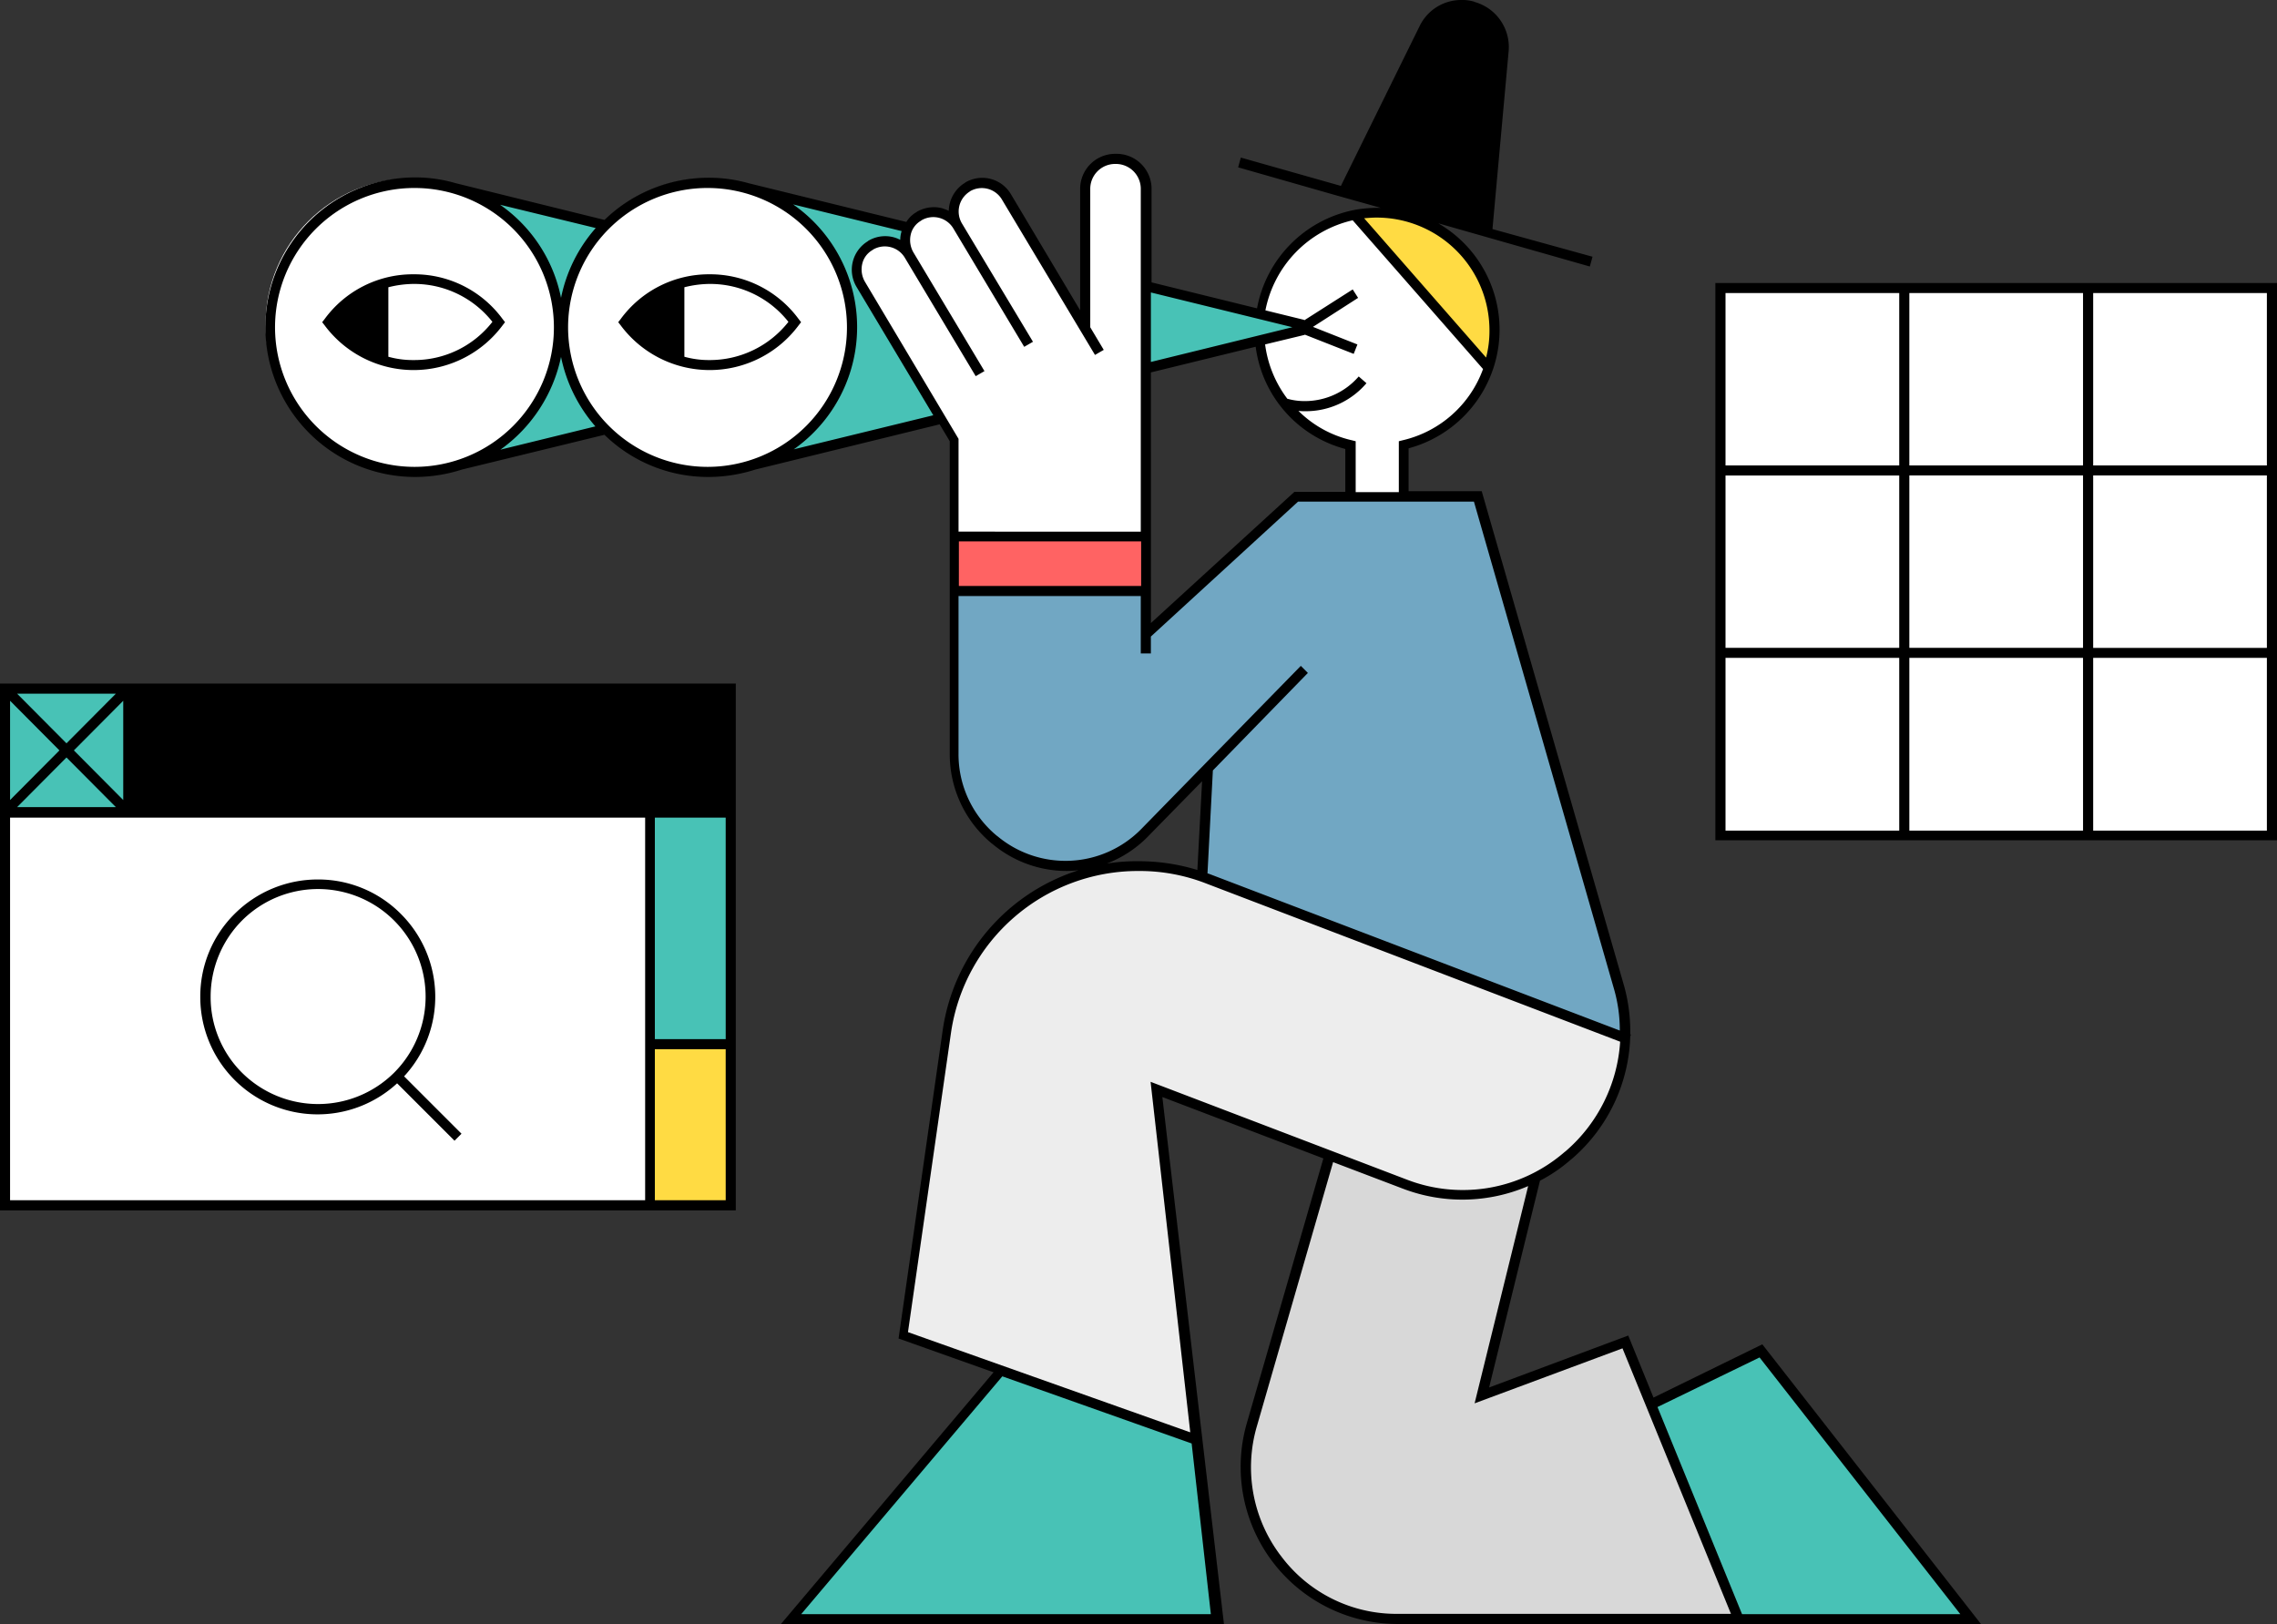 <svg id="_-UI-Kit" data-name="⚡️-UI-Kit" xmlns="http://www.w3.org/2000/svg" width="523" height="373" viewBox="0 0 523 373">
  <rect x="0" y="0" width="523" height="373" fill="#333333" stroke="none"/>
  <g id="Homepage-Desktop" transform="translate(-752 -2333)">
    <g id="Feature-02" transform="translate(0 2084)">
      <g id="Content" transform="translate(165 220)">
        <g id="Illustration" transform="translate(587 29)">
          <path id="Path" d="M342,85.259a27.215,27.215,0,0,1-19.67,17.783V115H310V103.042a27.254,27.254,0,0,1-21-24.075l.164-5.9A27.206,27.206,0,0,1,310.94,50Z" fill="#fff"/>
          <rect id="Rectangle" width="126" height="126" transform="translate(396 66)" fill="#fff"/>
          <path id="Path-2" data-name="Path" d="M264.207,66.155,300.533,75a.59.59,0,0,1,0,1.154L177,106V45l31.581,7.846,31.271,6,10.266,16.922V61.924Z" fill="#48c2b6" fill-rule="evenodd"/>
          <path id="Path-3" data-name="Path" d="M109,45l30,7.154V98.77L109,106Z" fill="#48c2b6" fill-rule="evenodd"/>
          <rect id="Rectangle-2" data-name="Rectangle" width="139" height="29" transform="translate(29 158)"/>
          <rect id="Rectangle-3" data-name="Rectangle" width="29" height="29" transform="translate(1 158)" fill="#48c2b6"/>
          <rect id="Rectangle-4" data-name="Rectangle" width="148" height="91" transform="translate(1 186)" fill="#fff"/>
          <circle id="Oval" cx="33.5" cy="33.5" r="33.5" transform="translate(129 41)" fill="#fff"/>
          <path id="Path-4" data-name="Path" d="M162.5,64A24.131,24.131,0,0,0,143,74a24.014,24.014,0,0,0,39,0,24.131,24.131,0,0,0-19.5-10Z" fill="#fff"/>
          <circle id="Oval-2" data-name="Oval" cx="33.5" cy="33.5" r="33.5" transform="translate(61 41)" fill="#fff"/>
          <path id="Path-5" data-name="Path" d="M115,73.963A23.594,23.594,0,0,1,95.818,84,24.494,24.494,0,0,1,89,82.989V65.012A21.978,21.978,0,0,1,95.818,64,23.316,23.316,0,0,1,115,73.963Z" fill="#fff"/>
          <rect id="Rectangle-5" data-name="Rectangle" width="19" height="53" transform="translate(149 186)" fill="#48c2b6"/>
          <rect id="Rectangle-6" data-name="Rectangle" width="19" height="37" transform="translate(149 240)" fill="#ffdb43"/>
          <path id="Path-6" data-name="Path" d="M88,65V83a24.847,24.847,0,0,1-13-9.038A25.814,25.814,0,0,1,88,65Z"/>
          <path id="Path-7" data-name="Path" d="M156,65V83a24.845,24.845,0,0,1-13-9.038A25.162,25.162,0,0,1,156,65Z"/>
          <path id="Path-8" data-name="Path" d="M373.97,238l-97.613-36.978,1.243-24.909-14.534,14.854a25.7,25.7,0,0,1-34.585,1.778l-.311-.232A25.284,25.284,0,0,1,219,173.02V123.045h44.394v22.517L298.141,114h41.891s32.952,114.029,33.575,116.969A38.9,38.9,0,0,1,373.97,238Z" fill="#71a7c3"/>
          <path id="Path-9" data-name="Path" d="M374,238.281l-95.96-36.354A44.123,44.123,0,0,0,262.251,199h-.463a44.173,44.173,0,0,0-43.806,37.737L208,306.2,275.486,330l-9.133-79.94,57.116,21.64a37.292,37.292,0,0,0,37.3-6.468l.386-.309A34.831,34.831,0,0,0,374,238.281Z" fill="#ededed"/>
          <path id="Path-10" data-name="Path" d="M306.227,266l17.24,6.557a36.933,36.933,0,0,0,29.995-1.617h0l-12.369,49.913,32.932-12.189L400,372H321.921a34.863,34.863,0,0,1-33.551-44.513Z" fill="#d8d8d8"/>
          <path id="Path-11" data-name="Path" d="M400.055,372H453l-47.872-61L380,323.2Z" fill="#48c2b6" fill-rule="evenodd"/>
          <path id="Path-12" data-name="Path" d="M342.152,53,309,43.667,327.712,6.286a9.621,9.621,0,0,1,11.18-4.932l.154.077a9.464,9.464,0,0,1,6.909,10.02Z"/>
          <rect id="Rectangle-7" data-name="Rectangle" width="44" height="13" transform="translate(219 123)" fill="#ff6363"/>
          <path id="Path-13" data-name="Path" d="M264,42.915V123H219.463V100.784L197.94,64.97a6.38,6.38,0,0,1,2.261-8.863l.078-.078a6.433,6.433,0,0,1,8.9,2.254,6.361,6.361,0,0,1,2.261-8.863l.078-.078a6.475,6.475,0,0,1,8.889,2.171,6.394,6.394,0,0,1,2.263-8.854l.078-.078a6.43,6.43,0,0,1,8.9,2.252L249.892,75.2V42.915A6.941,6.941,0,0,1,256.832,36h.156A6.862,6.862,0,0,1,264,42.915Z" fill="#fff"/>
          <path id="Path-14" data-name="Path" d="M279,372l-4.643-41.089L229.381,315,181,372Z" fill="#48c2b6" fill-rule="evenodd"/>
          <path id="Path-15" data-name="Path" d="M343,76.313A27.056,27.056,0,0,1,341.615,85L311,49.547A28.236,28.236,0,0,1,316.155,49a26.585,26.585,0,0,1,18.989,7.992A27.533,27.533,0,0,1,343,76.313Z" fill="#ffdb43"/>
          <path id="Shape" d="M379.789,321l-5.8-14.253L342.031,318.68l11.683-47.495a35.324,35.324,0,0,0,7.041-4.8l.387-.311a38.565,38.565,0,0,0,13.308-28.046l.155-.388-.155-.078a39.447,39.447,0,0,0-1.315-10.769L340.328,112.81h-16.79v-9.839a28.222,28.222,0,0,0,6.808-51.68l34.82,9.923.619-2.248L342.8,52.614l3.715-40.832A10.761,10.761,0,0,0,338.771.469l-.154-.078A9.285,9.285,0,0,0,335.676,0a10.608,10.608,0,0,0-9.594,5.967L307.986,42.7,285.005,36.19l-.618,2.246,22.522,6.432h0l10.214,2.867h-.776a31.448,31.448,0,0,0-4.721.386h0a28.259,28.259,0,0,0-22.9,22.7L264.5,64.857V43.389a8.044,8.044,0,0,0-8.046-8.058h-.31a8.046,8.046,0,0,0-8.047,8.058V71.28L232.163,44.55a7.645,7.645,0,0,0-10.451-2.634l-.077.078a7.762,7.762,0,0,0-3.714,6.43A13.9,13.9,0,0,0,216.3,47.8a7.783,7.783,0,0,0-5.726.853l-.078.078a6.457,6.457,0,0,0-2.32,2.246l-36.29-8.909h0a32.97,32.97,0,0,0-9.207-1.24,34.21,34.21,0,0,0-23.832,9.685l-34.208-8.446h0a33.16,33.16,0,0,0-9.285-1.317,34.4,34.4,0,0,0,0,68.8,35.131,35.131,0,0,0,10.755-1.705h0l32.729-7.98a34.067,34.067,0,0,0,23.91,9.685,35.5,35.5,0,0,0,10.754-1.705h0l42.324-10.383,2.322,3.875v71.9a26.589,26.589,0,0,0,9.6,20.455l.31.233a26.567,26.567,0,0,0,17.021,6.12c.852,0,1.78-.078,2.631-.156a45.371,45.371,0,0,0-31.182,36.727l-10.136,70.816,21.819,7.759L179.378,373H281.126L266.978,251.967l36.985,14.1L286.4,326.812A36.1,36.1,0,0,0,321.064,373H455l-50.217-64.231ZM328.258,6.974a8.334,8.334,0,0,1,7.505-4.65,7.974,7.974,0,0,1,2.322.31l.155.078a8.342,8.342,0,0,1,6.034,8.841l-3.713,40.366L310.23,43.311Zm-11.992,43a25.907,25.907,0,0,1,25.846,25.876,24.033,24.033,0,0,1-.775,6.277l-28.012-32c1.006-.078,1.941-.155,2.941-.155Zm-5.571.619,29.943,34.17a25.868,25.868,0,0,1-18.416,16.348l-.928.233v11.7h-9.909v-11.7l-.928-.233a25.374,25.374,0,0,1-12.225-6.741,11.364,11.364,0,0,0,1.621.078,18.289,18.289,0,0,0,14.005-6.432l-1.778-1.55a16.336,16.336,0,0,1-12.3,5.656,14.585,14.585,0,0,1-4.1-.541,26.28,26.28,0,0,1-5.1-12.476l8.977-2.165a.271.271,0,0,0,.155-.077l11.218,4.417.852-2.165-10.211-4.038,10.369-6.663L310.7,66.477l-11.065,7.051c-.078,0-.078,0-.155-.078l-8.829-2.165A26.424,26.424,0,0,1,310.7,50.593Zm-90.449,73.762h41.86v10.228H220.242Zm44.1-38.818,24.07-5.891A28.013,28.013,0,0,0,309,103.125v9.84H297.316L264.355,143.1Zm32.5-10.382-32.5,7.98V67.174ZM136.833,52.375a34.555,34.555,0,0,0-7.971,16.04,34.281,34.281,0,0,0-14-21.387ZM63.171,75.156A32.027,32.027,0,1,1,95.2,107.231,32.078,32.078,0,0,1,63.171,75.156Zm65.691,6.818a34.916,34.916,0,0,0,7.893,15.96l-21.819,5.346a34.962,34.962,0,0,0,13.926-21.306Zm1.621-6.818a32.027,32.027,0,1,1,32.034,32.075,32.079,32.079,0,0,1-32.034-32.075ZM182.326,103.2a34.359,34.359,0,0,0-.155-56.25l24.915,6.122c0,.077-.078.231-.078.308a6.462,6.462,0,0,0-.232,1.705,7.542,7.542,0,0,0-7.352.233l-.077.078a7.669,7.669,0,0,0-2.631,10.465l17.651,29.519Zm16.326-38.507a5.632,5.632,0,0,1-.62-4.029,4.9,4.9,0,0,1,2.4-3.248l.077-.078a5.365,5.365,0,0,1,7.272,1.781L224.107,86.4l2.013-1.164L209.794,57.959a5.627,5.627,0,0,1-.62-4.029,4.912,4.912,0,0,1,2.4-3.248l.075-.077a5.369,5.369,0,0,1,7.274,1.783l16.326,27.273,2.013-1.162L220.936,51.3a5.382,5.382,0,0,1,1.778-7.284l.078-.078a5.366,5.366,0,0,1,7.273,1.783l21.441,35.8,2.011-1.162-3.1-5.191V43.389a5.717,5.717,0,0,1,5.726-5.734h.155a5.718,5.718,0,0,1,5.726,5.734v78.721H220.165V100.794Zm30.563,127.456-.31-.233a24.27,24.27,0,0,1-8.744-18.672V136.907h41.861v13.171h2.32V146.2l33.814-30.991h40.388l32.267,112.268a34.051,34.051,0,0,1,1.238,9.222l-94.24-35.955c-.154-.077-.308-.077-.463-.155l1.237-23.635,21.82-22.393-1.622-1.624L262.1,190.446a24.377,24.377,0,0,1-32.884,1.705Zm34.509-.078,12.38-12.629-1.081,20.377a45.937,45.937,0,0,0-13.385-2.014h-.463a42.187,42.187,0,0,0-6.964.542,26.478,26.478,0,0,0,9.524-6.276Zm-79.7,178.672,46.2-54.625,43.484,15.419,4.411,39.206Zm89.367-41.763-64.84-23.013,9.91-68.958a43.425,43.425,0,0,1,42.713-36.958h.463a42.063,42.063,0,0,1,15.4,2.867l95.094,36.34a36.268,36.268,0,0,1-12.457,25.1l-.388.308a35.677,35.677,0,0,1-36.132,6.277l-58.878-22.47Zm20.737,28.28a33.573,33.573,0,0,1-5.416-29.752L306.2,266.92l16.093,6.12A38.29,38.29,0,0,0,351,272.421l-12.3,49.9,33.968-12.63,24.915,60.983H321.139a33.051,33.051,0,0,1-27-13.41Zm106,13.483-19.421-47.574,23.445-11.39,46.114,58.964Z"/>
          <path id="Shape-2" data-name="Shape" d="M95,63A25.111,25.111,0,0,0,74.534,73.315L74,74l.534.686a25.469,25.469,0,0,0,40.934,0L116,74l-.533-.688A25.115,25.115,0,0,0,95,63ZM76.9,74a22.916,22.916,0,0,1,10-7.256V81.252A23.373,23.373,0,0,1,76.9,74ZM95,82.7a20.913,20.913,0,0,1-5.8-.763V65.979a24.149,24.149,0,0,1,5.8-.765,22.908,22.908,0,0,1,18.1,8.707A22.761,22.761,0,0,1,95,82.7Z"/>
          <path id="Shape-3" data-name="Shape" d="M163,63a25.115,25.115,0,0,0-20.467,10.314L142,74l.533.686a25.47,25.47,0,0,0,40.934,0L184,74l-.533-.688A25.218,25.218,0,0,0,163,63ZM144.817,74a22.911,22.911,0,0,1,10.005-7.256V81.252A23.829,23.829,0,0,1,144.817,74Zm18.176,8.7a20.916,20.916,0,0,1-5.8-.763V65.979a24.149,24.149,0,0,1,5.8-.765,22.906,22.906,0,0,1,18.1,8.714A22.978,22.978,0,0,1,163,82.7Z"/>
          <path id="Shape-4" data-name="Shape" d="M28.307,157H0V278H169V157ZM16.97,172.352l11.337-11.4v22.8Zm-1.7-1.625-11.339-11.4H26.612Zm-1.617,1.625-11.339,11.4v-22.8Zm1.617,1.626,11.339,11.4H3.934ZM2.313,275.665V187.791h145.87v87.881Zm164.374,0H150.412V240.986h16.271Zm0-37H150.412V187.791h16.271Zm0-79.346v26.139H30.623v-26.13Z"/>
          <path id="Shape-5" data-name="Shape" d="M480.775,65H394V193H523V65Zm-42.222,2.312h39.894V106.9H438.553Zm39.894,81.481H438.553V109.209h39.894ZM396.33,67.312h39.9V106.9h-39.9Zm0,41.9h39.9v39.586h-39.9Zm39.9,81.56h-39.9V151.1h39.9Zm42.222,0H438.553V151.1h39.894Zm42.225,0h-39.9V151.1h39.9Zm0-41.965h-39.9V109.209h39.9Zm-39.9-41.9V67.312h39.9V106.9Z"/>
          <path id="Shape-6" data-name="Shape" d="M92.056,209.893A26.71,26.71,0,0,0,72.975,202a27.028,27.028,0,0,0-19.081,7.893A26.713,26.713,0,0,0,46,228.973a26.952,26.952,0,0,0,45.213,19.846L104.394,262,106,260.394,92.818,247.213A26.889,26.889,0,0,0,92.056,209.893ZM55.58,246.376a24.511,24.511,0,0,1-7.2-17.471,24.829,24.829,0,0,1,7.2-17.47,24.708,24.708,0,1,1,34.944,34.941,24.792,24.792,0,0,1-34.944,0Z"/>
        </g>
      </g>
    </g>
  </g>
</svg>

